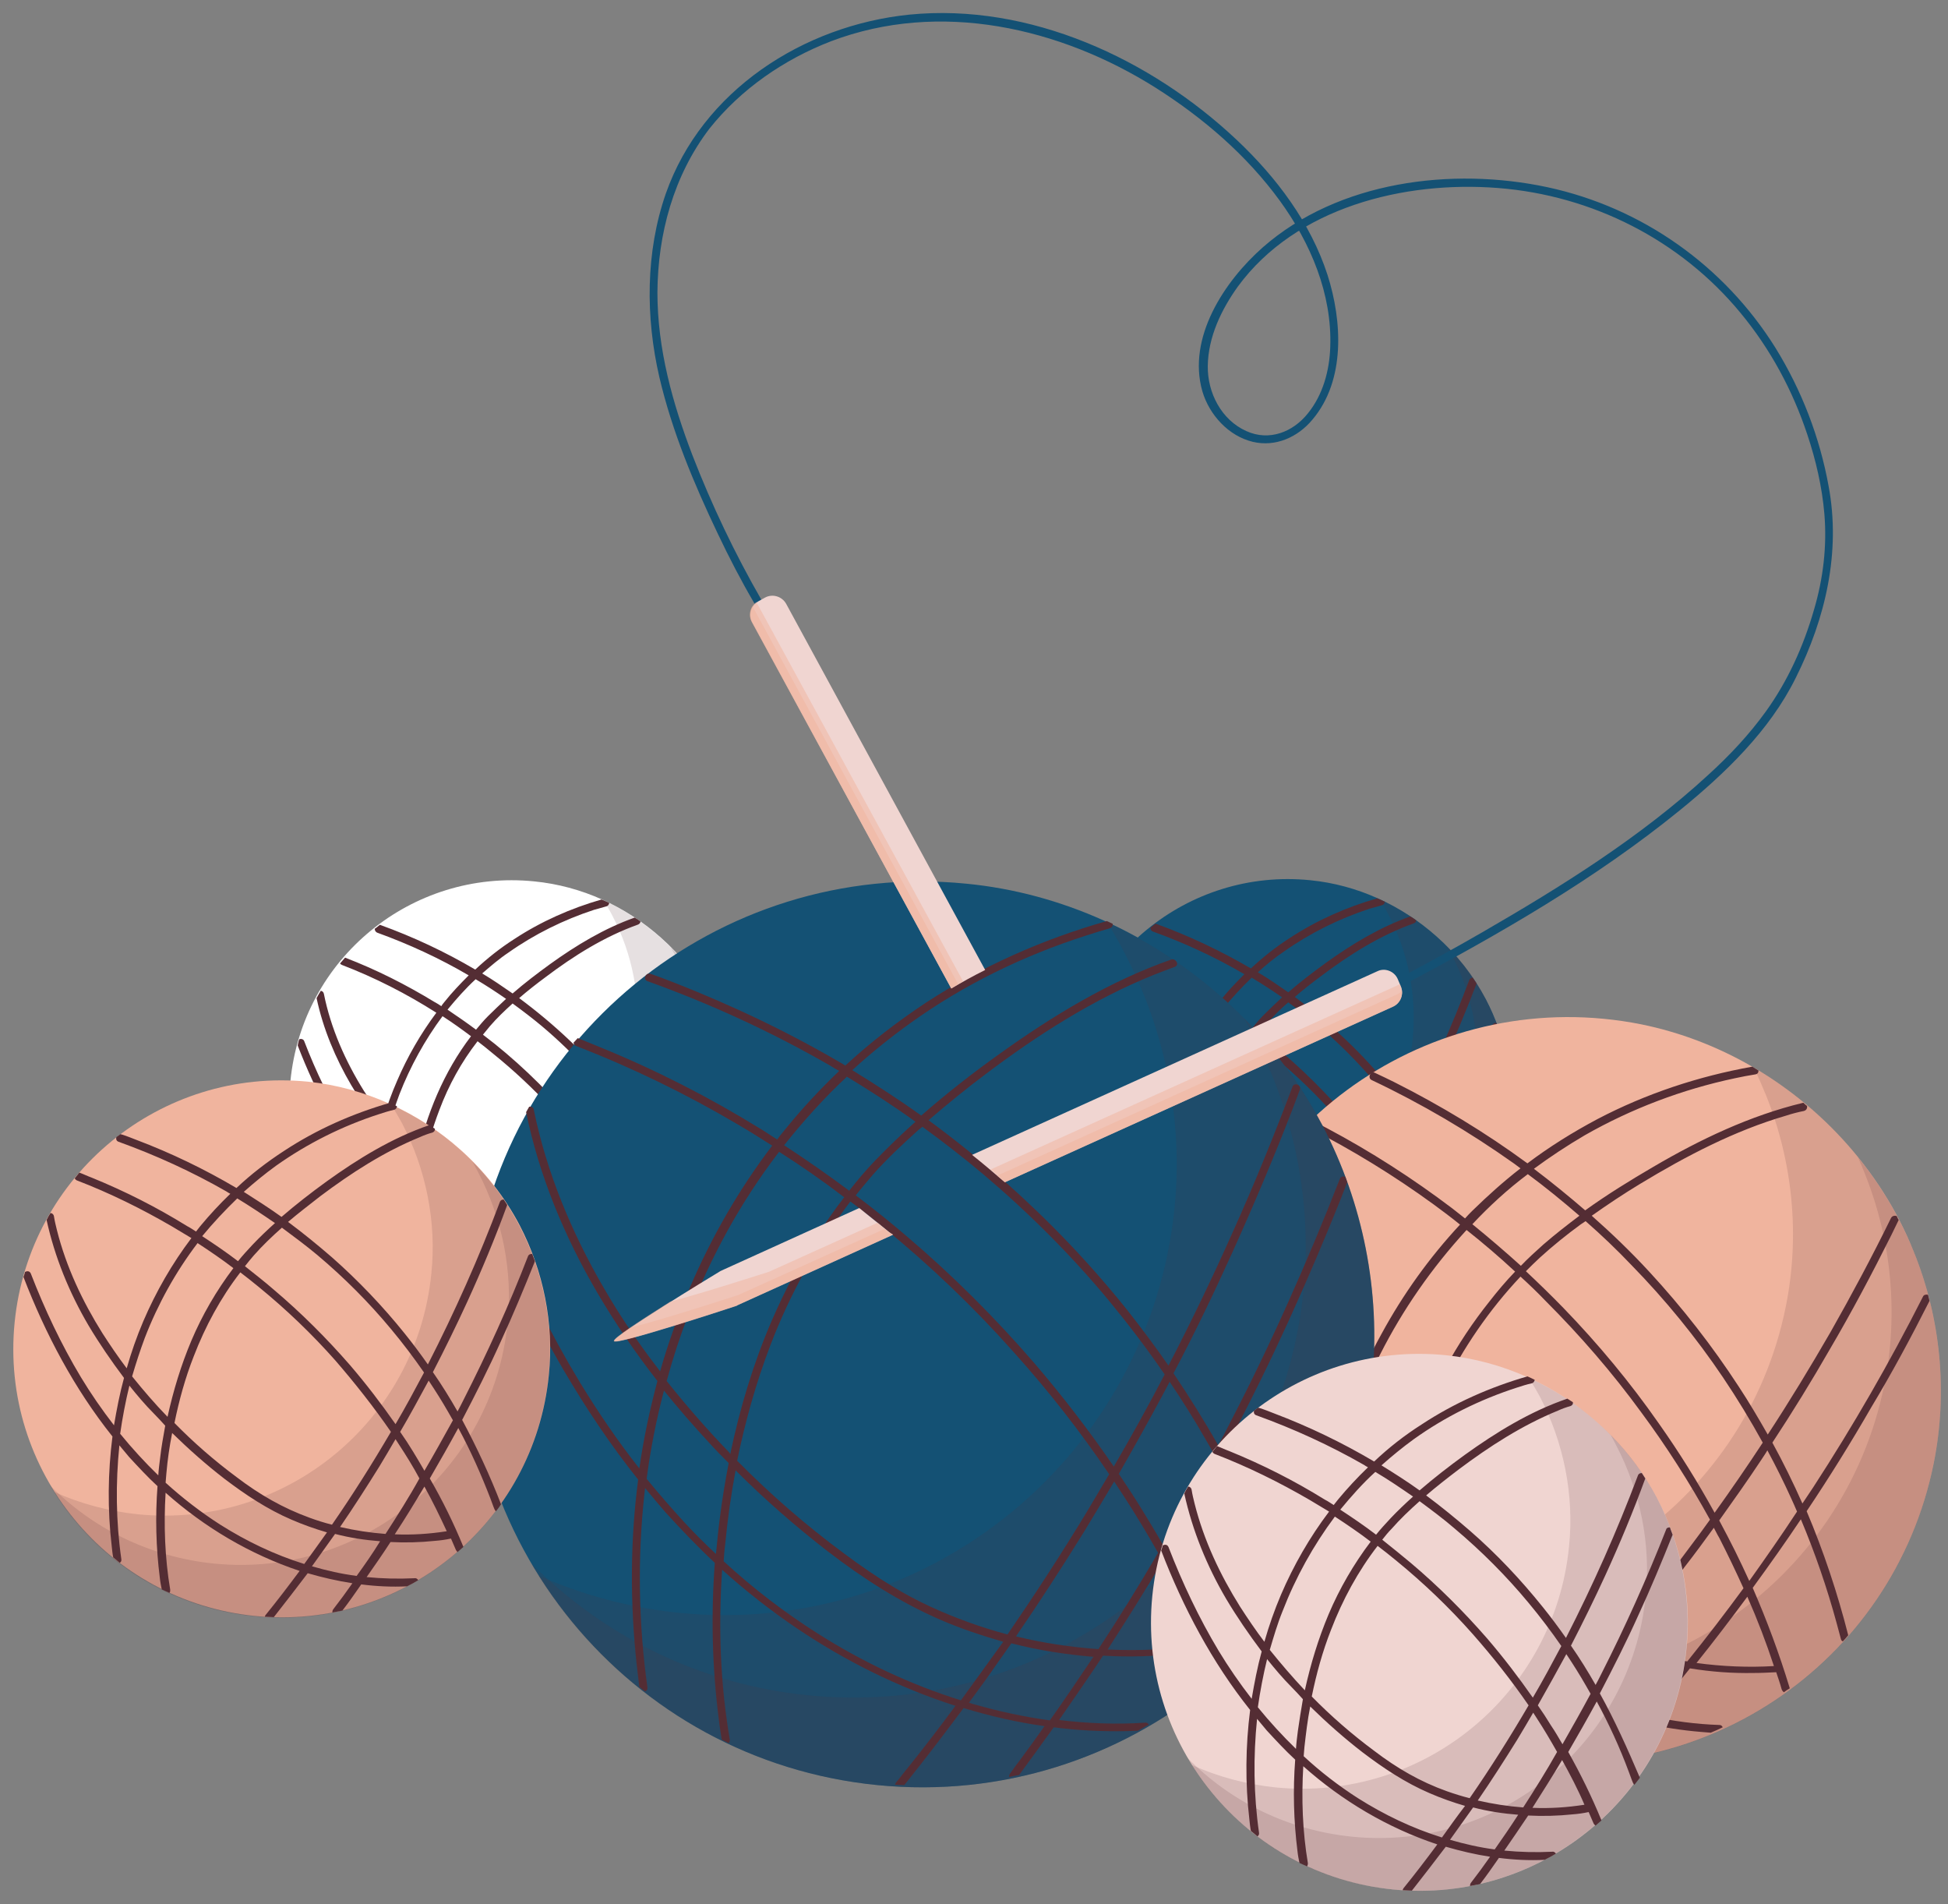 <?xml version="1.0" encoding="UTF-8" standalone="no"?><svg xmlns="http://www.w3.org/2000/svg" xmlns:xlink="http://www.w3.org/1999/xlink" fill="#000000" height="494.3" preserveAspectRatio="xMidYMid meet" version="1" viewBox="-3.4 -3.4 505.8 494.3" width="505.8" zoomAndPan="magnify"><rect x="-3.4" y="-3.4" width="505.8" height="494.3" fill="#808080" stroke="none"/><g><g><g id="change1_1"><path d="M168.2,240c5.2,4.6,9.5,10.1,12.8,16.3c5.2,9.9,7.4,21.2,6.3,32.4c-3.1,31.8-31.5,55.1-63.3,51.9 S68.9,309.2,72,277.3s31.5-55.1,63.3-51.9C147.6,226.6,159.1,231.9,168.2,240z" fill="#ffffff"/></g><g id="change2_2"><path d="M168.8,298.3c2.9-5.5,5.7-11.1,8.3-16.8c2.6-5.6,5-11.4,7.3-17.1c-0.2-0.7-0.5-1.3-0.7-2 c-0.4,0-0.8,0.2-1,0.6c-4.1,10.6-8.8,20.9-13.9,31c-0.4,0.7-0.8,1.5-1.1,2.2c-1.6-2.8-3.3-5.5-5.1-8.1c2.6-4.9,5-9.9,7.3-15 c3.1-6.9,6-13.8,8.7-20.9c-0.3-0.5-0.7-1-1-1.5c-0.4,0-0.7,0.2-0.9,0.6c-4.4,11.9-9.6,23.5-15.4,34.8c-1.6-2.2-3.2-4.4-4.9-6.5 c-7.2-9-15.7-17-25-23.9c2.2-1.9,4.5-3.7,6.8-5.4c7.4-5.6,15.4-10.6,24.1-13.7c0.4-0.2,0.6-0.5,0.6-0.8c-0.5-0.4-1-0.7-1.5-1 c-7.9,2.8-15.2,7.2-22,12.1c-3.3,2.4-6.6,4.9-9.7,7.6c-2.6-1.8-5.2-3.6-7.9-5.2c2.2-1.9,4.4-3.8,6.8-5.4 c6.8-4.8,14.3-8.5,22.2-11.1c1.1-0.3,2.1-0.6,3.2-0.9c0.5-0.1,0.7-0.5,0.8-0.9c-0.6-0.3-1.3-0.6-2-0.9c-8,2.3-15.7,5.7-22.7,10.3 c-3.6,2.3-7,5-10.1,7.9c-7.8-4.6-16.1-8.5-24.7-11.6c0,0-0.1,0-0.1,0c-0.4,0.3-0.8,0.7-1.3,1c0,0.4,0.2,0.8,0.6,1 c8.3,3,16.3,6.7,23.8,11.1c-2.2,2.2-4.4,4.5-6.3,6.9c-0.3,0.4-0.6,0.7-0.8,1.1c-0.6-0.4-1.2-0.8-1.8-1.1 c-7.4-4.5-15.1-8.4-23.2-11.5c-0.4,0.5-0.9,1-1.3,1.5c0.1,0.2,0.3,0.3,0.5,0.4c8.6,3.3,16.8,7.5,24.5,12.4 c-4.1,5.5-7.5,11.4-10.2,17.7c-1.4,3.2-2.6,6.5-3.6,9.9c-1.8-2.4-3.4-4.8-5-7.3c-4.8-7.7-8.6-16.2-10.4-25.2 c-0.1-0.5-0.4-0.7-0.8-0.8c-0.4,0.6-0.7,1.2-1.1,1.9c1.7,8,4.9,15.6,9,22.6c2.3,3.9,4.9,7.7,7.6,11.2c-0.9,3.2-1.5,6.5-2.1,9.8 c-2.4-3.2-4.7-6.5-6.8-10c-4.3-7.1-7.9-14.6-10.9-22.4c-0.2-0.6-0.9-0.7-1.3-0.5c-0.2,0.5-0.3,1.1-0.4,1.6 c4.7,12.2,10.9,23.9,19.1,34.1c-1,7.8-1,15.7-0.2,23.5c0.1,0.8,0.2,1.5,0.3,2.3c0.6,0.5,1.2,0.9,1.8,1.4c0.3-0.2,0.4-0.5,0.4-1 c-1.1-8-1.3-16.1-0.4-24.1c0.6,0.8,1.3,1.5,1.9,2.2c1.9,2.1,3.9,4.2,6.1,6.2c-0.5,7.4-0.3,14.8,0.9,22.1c0.7,0.3,1.3,0.6,2,1 c0.1-0.2,0.2-0.4,0.2-0.7c-1.1-6.8-1.4-13.7-1-20.5c8.3,7.3,17.9,13.1,28.5,16.5c-2.3,3.1-4.7,6.2-7.2,9.3 c-0.1,0.2-0.2,0.4-0.2,0.5c0.8,0,1.6,0.1,2.4,0.1c2.4-3,4.8-6.1,7.1-9.3c3,0.9,6.1,1.6,9.2,2.1c-1.3,1.8-2.6,3.7-4,5.5 c-0.2,0.3-0.2,0.5-0.2,0.8c0.9-0.2,1.7-0.3,2.6-0.5c1.3-1.8,2.6-3.6,3.9-5.4c3.1,0.4,6.3,0.5,9.4,0.5c1-0.5,1.9-1,2.9-1.6 c-0.2-0.3-0.5-0.6-1-0.5c-3.3,0.2-6.7,0.1-10-0.2c1.7-2.4,3.3-4.8,4.9-7.2c3.2,0.2,6.4,0.1,9.5-0.2c1.1-0.1,2.2-0.3,3.4-0.5 c0.3,0.8,0.7,1.6,1,2.4c0.1,0.2,0.2,0.4,0.4,0.5c0.5-0.4,1-0.9,1.5-1.3c-2.1-5-4.5-9.9-7.1-14.6c2-3.5,4-7,5.9-10.5 c3,5.6,5.5,11.3,7.6,17.3c0.1,0.2,0.2,0.4,0.4,0.5c0.5-0.6,0.9-1.2,1.4-1.9C174.7,310.2,172,304.1,168.8,298.3z M129.7,257.1 c2.6,1.9,5.1,3.8,7.5,5.8c8.7,7.3,16.4,15.9,22.9,25.2c-1.9,3.6-3.9,7.2-5.9,10.8c-3-4.4-6.2-8.5-9.7-12.5 c-6.8-7.8-14.3-15-22.5-21.2c0.6-0.7,1.2-1.5,1.8-2.2C125.6,260.9,127.6,259,129.7,257.1z M153,300.9 c-3.9,6.8-8.1,13.4-12.6,19.8c-1.6-0.5-3.3-1-4.9-1.5c-5.7-2.1-10.7-5-15.6-8.6c-4.7-3.5-9.2-7.3-13.4-11.5 c1-4.9,2.4-9.7,4.2-14.4c2.4-6.4,5.7-12.4,9.9-17.8c1.3,1,2.7,2.1,4,3.2C135.5,278.9,145.1,289.3,153,300.9z M120.1,250.8 c2.7,1.6,5.3,3.3,7.9,5.1c-1.6,1.5-3.2,3-4.7,4.5c-1.1,1.1-2.1,2.3-3.1,3.5c-2.4-1.8-4.9-3.5-7.4-5.2 C115.1,255.9,117.5,253.2,120.1,250.8z M103.3,306.3c-0.2,1.2-0.3,2.4-0.4,3.6c-2.8-2.7-5.4-5.6-7.9-8.6c0.5-3.4,1.1-6.7,1.9-10 c1.6,2,3.3,4,5.1,5.9c0.8,0.8,1.5,1.6,2.3,2.4C104,301.9,103.6,304.1,103.3,306.3z M97.6,288.9c0.8-2.8,1.7-5.5,2.7-8.2 c2.8-7.2,6.6-14.1,11.2-20.3c2.5,1.6,5,3.4,7.4,5.2c-7.1,9.3-11.6,20.3-14.1,31.7C102.3,294.6,99.9,291.8,97.6,288.9z M134.4,329.2c-6.4-2-12.4-4.9-18-8.5c-4.1-2.6-8-5.6-11.6-8.9c0.1-0.6,0.1-1.3,0.2-1.9c0.3-2.8,0.7-5.6,1.2-8.4 c3.5,3.5,7.2,6.7,11.2,9.7c4.6,3.5,9.3,6.6,14.6,8.8c2.4,1,4.8,1.9,7.2,2.5C137.6,324.8,136.1,327,134.4,329.2z M145.8,331.8 c-3.1-0.4-6.2-1.1-9.2-2c1.6-2.2,3.2-4.5,4.8-6.7c3.1,0.8,6.2,1.3,9.3,1.6C149.1,327.1,147.5,329.4,145.8,331.8z M152,322.7 c-3.2-0.2-6.3-0.7-9.4-1.4c2.9-4.2,5.6-8.4,8.3-12.8c1.2-1.9,2.3-3.8,3.4-5.7c0.2,0.3,0.4,0.6,0.6,1c1.5,2.3,3,4.7,4.4,7.1 C156.9,314.9,154.5,318.8,152,322.7z M165.1,322.2c-3.5,0.5-7.1,0.7-10.7,0.6c2.1-3.2,4.1-6.5,6.1-9.8 C162.1,316,163.6,319.1,165.1,322.2z M160.5,308.9c-1.6-2.8-3.3-5.4-5.1-8.1c2.1-3.5,4-7.1,5.9-10.7c1.4,2.1,2.8,4.3,4.1,6.5 c0.3,0.6,0.6,1.1,1,1.7C164.5,301.9,162.6,305.4,160.5,308.9z" fill="#542d34"/></g><g id="change2_15" opacity="0.15"><path d="M180.9,256.3c-3.2-6.2-7.6-11.7-12.8-16.3c-4.4-3.9-9.4-7.2-14.8-9.7c0.8,1.3,1.6,2.6,2.3,4 c5.2,9.9,7.4,21.2,6.3,32.4c-3.1,31.8-31.5,55.1-63.3,51.9c-6.4-0.6-12.5-2.3-18.1-4.8c9.2,14.6,24.8,25,43.3,26.8 c31.8,3.1,60.2-20.1,63.3-51.9C188.4,277.6,186.1,266.2,180.9,256.3z" fill="#542d34"/></g><g id="change2_17" opacity="0.15"><path d="M180.9,256.3c-2.6-5.1-6.1-9.7-10.1-13.7c0.4,0.8,0.9,1.5,1.3,2.3c5.2,9.9,7.4,21.2,6.3,32.4 c-3.1,31.8-31.5,55.1-63.3,51.9c-14-1.4-26.3-7.6-35.5-16.9c9.1,15.4,25.1,26.5,44.3,28.4c31.8,3.1,60.2-20.1,63.3-51.9 C188.4,277.6,186.1,266.2,180.9,256.3z" fill="#542d34"/></g></g><g><g id="change3_2"><path d="M369.6,239.7c5.2,4.6,9.5,10.1,12.8,16.3c5.2,9.9,7.4,21.2,6.3,32.4c-3.1,31.8-31.5,55.1-63.3,51.9 s-55.1-31.5-51.9-63.3c3.1-31.8,31.5-55.1,63.3-51.9C349,226.3,360.5,231.6,369.6,239.7z" fill="#145174"/></g><g id="change2_10"><path d="M370.2,298c2.9-5.5,5.7-11.1,8.3-16.8c2.6-5.6,5-11.4,7.3-17.1c-0.2-0.7-0.5-1.3-0.7-2c-0.4,0-0.8,0.2-1,0.6 c-4.1,10.6-8.8,20.9-13.9,31c-0.4,0.7-0.8,1.5-1.1,2.2c-1.6-2.8-3.3-5.5-5.1-8.1c2.6-4.9,5-9.9,7.3-15c3.1-6.9,6-13.8,8.7-20.9 c-0.3-0.5-0.7-1-1-1.5c-0.4,0-0.7,0.2-0.9,0.6c-4.5,11.9-9.6,23.5-15.4,34.8c-1.6-2.2-3.2-4.4-4.9-6.5c-7.2-9-15.7-17-25-23.9 c2.2-1.9,4.5-3.7,6.8-5.4c7.4-5.6,15.4-10.6,24.1-13.7c0.5-0.2,0.6-0.5,0.6-0.8c-0.5-0.4-1-0.7-1.5-1c-7.9,2.8-15.2,7.2-22,12.1 c-3.3,2.4-6.6,4.9-9.7,7.6c-2.6-1.8-5.2-3.6-7.9-5.2c2.1-1.9,4.4-3.8,6.8-5.4c6.8-4.8,14.3-8.5,22.2-11.1c1-0.3,2.1-0.6,3.2-0.9 c0.5-0.1,0.7-0.5,0.8-0.9c-0.6-0.3-1.3-0.6-2-0.9c-8,2.3-15.7,5.7-22.7,10.3c-3.6,2.3-7,5-10.1,7.9c-7.9-4.6-16.1-8.5-24.7-11.6 c0,0-0.1,0-0.1,0c-0.4,0.3-0.9,0.7-1.3,1c0,0.4,0.1,0.8,0.6,1c8.3,3,16.3,6.7,23.8,11.1c-2.2,2.2-4.4,4.5-6.3,6.9 c-0.3,0.4-0.6,0.7-0.8,1.1c-0.6-0.4-1.2-0.8-1.8-1.1c-7.4-4.5-15.1-8.4-23.2-11.5c-0.4,0.5-0.9,1-1.3,1.5c0.1,0.2,0.3,0.3,0.5,0.4 c8.6,3.3,16.8,7.5,24.5,12.4c-4.1,5.5-7.5,11.4-10.2,17.7c-1.4,3.2-2.5,6.5-3.5,9.9c-1.8-2.4-3.5-4.8-5-7.3 c-4.8-7.7-8.6-16.2-10.4-25.2c-0.1-0.5-0.4-0.7-0.8-0.8c-0.4,0.6-0.7,1.2-1.1,1.9c1.7,8,4.9,15.6,9,22.6c2.3,3.9,4.9,7.7,7.6,11.2 c-0.9,3.2-1.5,6.5-2.1,9.8c-2.5-3.2-4.7-6.5-6.8-10c-4.3-7.1-7.9-14.6-10.9-22.4c-0.2-0.6-0.9-0.7-1.3-0.5 c-0.2,0.5-0.3,1.1-0.5,1.6c4.7,12.2,10.9,23.9,19.1,34.1c-1,7.8-1,15.7-0.2,23.5c0.1,0.8,0.2,1.5,0.3,2.3c0.6,0.5,1.2,0.9,1.8,1.4 c0.3-0.2,0.4-0.5,0.4-1c-1.1-8-1.3-16.1-0.4-24.1c0.6,0.8,1.3,1.5,1.9,2.2c1.9,2.1,3.9,4.2,6.1,6.2c-0.5,7.4-0.3,14.8,0.9,22.1 c0.6,0.3,1.3,0.6,2,1c0.1-0.2,0.2-0.4,0.2-0.7c-1.1-6.8-1.4-13.7-1-20.5c8.3,7.3,18,13.1,28.5,16.5c-2.3,3.1-4.7,6.2-7.2,9.3 c-0.1,0.2-0.2,0.4-0.2,0.5c0.8,0,1.6,0.1,2.4,0.1c2.4-3,4.8-6.1,7.1-9.3c3,0.9,6.1,1.6,9.2,2.1c-1.3,1.8-2.6,3.7-4,5.5 c-0.2,0.3-0.2,0.5-0.2,0.8c0.9-0.2,1.7-0.3,2.6-0.5c1.3-1.8,2.6-3.6,3.9-5.4c3.1,0.4,6.3,0.5,9.4,0.5c1-0.5,2-1,2.9-1.6 c-0.2-0.3-0.5-0.6-1-0.5c-3.3,0.2-6.7,0.1-10-0.2c1.7-2.4,3.3-4.8,4.9-7.2c3.2,0.2,6.4,0.1,9.5-0.2c1.1-0.1,2.2-0.3,3.4-0.5 c0.3,0.8,0.7,1.6,1,2.4c0.1,0.2,0.2,0.4,0.4,0.5c0.5-0.4,1-0.9,1.5-1.3c-2.1-5-4.5-9.9-7.1-14.6c2-3.5,4-7,5.9-10.5 c3,5.6,5.5,11.3,7.6,17.3c0.1,0.2,0.2,0.4,0.4,0.5c0.5-0.6,0.9-1.2,1.4-1.9C376.1,309.9,373.4,303.8,370.2,298z M331.1,256.8 c2.6,1.9,5,3.8,7.5,5.8c8.7,7.3,16.4,15.9,22.9,25.2c-1.9,3.6-3.9,7.2-5.9,10.8c-3-4.4-6.2-8.5-9.7-12.5 c-6.8-7.8-14.3-15-22.5-21.2c0.6-0.7,1.2-1.5,1.8-2.2C327,260.6,329,258.6,331.1,256.8z M354.5,300.6c-4,6.8-8.1,13.4-12.6,19.8 c-1.6-0.5-3.3-1-4.9-1.5c-5.7-2.1-10.7-5-15.6-8.6c-4.7-3.5-9.2-7.3-13.4-11.5c1-4.9,2.4-9.7,4.1-14.4c2.4-6.4,5.7-12.4,9.9-17.8 c1.4,1,2.7,2.1,4,3.2C336.9,278.5,346.5,289,354.5,300.6z M321.6,250.4c2.7,1.6,5.3,3.3,7.9,5.1c-1.6,1.5-3.2,3-4.7,4.5 c-1.1,1.1-2.1,2.3-3.1,3.5c-2.4-1.8-4.9-3.5-7.4-5.2C316.5,255.6,319,252.9,321.6,250.4z M304.7,306c-0.2,1.2-0.3,2.4-0.4,3.6 c-2.8-2.7-5.4-5.6-7.9-8.6c0.5-3.4,1.1-6.7,1.9-10c1.6,2,3.4,4,5.1,5.9c0.8,0.8,1.5,1.6,2.3,2.4C305.4,301.5,305,303.8,304.7,306z M299,288.6c0.8-2.8,1.7-5.5,2.7-8.2c2.8-7.2,6.6-14.1,11.2-20.3c2.5,1.6,5,3.4,7.4,5.2c-7.1,9.3-11.6,20.3-14.1,31.7 C303.8,294.3,301.3,291.5,299,288.6z M335.9,328.9c-6.4-2-12.4-4.9-18-8.5c-4.1-2.6-8-5.6-11.6-8.9c0-0.6,0.1-1.3,0.2-1.9 c0.3-2.8,0.7-5.6,1.2-8.4c3.5,3.5,7.2,6.7,11.2,9.7c4.5,3.5,9.4,6.6,14.6,8.8c2.4,1,4.8,1.9,7.2,2.5 C339.1,324.5,337.5,326.7,335.9,328.9z M347.2,331.5c-3.1-0.4-6.2-1.1-9.2-2c1.6-2.2,3.2-4.5,4.8-6.7c3.1,0.8,6.2,1.3,9.3,1.6 C350.5,326.8,348.9,329.1,347.2,331.5z M353.4,322.4c-3.2-0.2-6.3-0.7-9.4-1.4c2.9-4.2,5.6-8.4,8.3-12.8c1.2-1.9,2.3-3.8,3.4-5.7 c0.2,0.3,0.4,0.6,0.6,1c1.5,2.3,3,4.7,4.4,7.1C358.4,314.6,355.9,318.5,353.4,322.4z M366.5,321.9c-3.5,0.5-7.1,0.7-10.7,0.6 c2.1-3.2,4.1-6.5,6.1-9.8C363.5,315.7,365.1,318.8,366.5,321.9z M362,308.6c-1.6-2.8-3.3-5.4-5-8.1c2-3.5,4-7.1,5.9-10.7 c1.4,2.1,2.8,4.3,4,6.5c0.3,0.6,0.6,1.1,1,1.7C366,301.6,364,305.1,362,308.6z" fill="#542d34"/></g><g id="change2_3" opacity="0.15"><path d="M382.4,256c-3.2-6.2-7.6-11.7-12.8-16.3c-4.4-3.9-9.4-7.2-14.8-9.7c0.8,1.3,1.6,2.6,2.3,4 c5.2,9.9,7.4,21.2,6.3,32.4c-3.1,31.8-31.5,55.1-63.3,51.9c-6.4-0.6-12.5-2.3-18.1-4.8c9.2,14.6,24.8,25,43.3,26.8 c31.8,3.1,60.2-20.1,63.3-51.9C389.8,277.2,387.5,265.9,382.4,256z" fill="#542d34"/></g><g id="change2_9" opacity="0.15"><path d="M382.4,256c-2.6-5.1-6.1-9.7-10.1-13.7c0.4,0.8,0.9,1.5,1.3,2.3c5.2,9.9,7.4,21.2,6.3,32.4 c-3.1,31.8-31.5,55.1-63.3,51.9c-14-1.4-26.3-7.6-35.5-16.9c9,15.4,25.1,26.5,44.3,28.4c31.8,3.1,60.2-20.1,63.3-51.9 C389.8,277.2,387.5,265.9,382.4,256z" fill="#542d34"/></g></g><g><g id="change4_3"><path d="M475,292.3c7.8,8.5,14.2,18.4,18.5,29.2c7,17.3,8.9,36.5,5.2,54.9c-10.5,52.4-61.4,86.4-113.8,75.9 s-86.4-61.4-76-113.8c10.5-52.4,61.4-86.4,113.8-76C442.9,266.6,461.2,277.3,475,292.3z" fill="#f0b49e"/></g><g id="change2_18"><path d="M497.6,334.3c-0.1-0.5-0.3-1.1-0.4-1.6c-0.5-0.1-1.1,0-1.3,0.5c-8.6,17-18.1,33.5-28.5,49.5 c-0.9,1.4-1.9,2.8-2.8,4.2c-2.4-5.4-5-10.7-7.8-15.8c5.2-7.9,10.2-16,14.9-24.2c5.7-9.7,11-19.7,16-29.7c0.6-1.2,1.2-2.5,1.8-3.7 c0-0.1,0.1-0.1,0.1-0.2c-0.2-0.3-0.4-0.7-0.5-1c-0.5-0.2-1.2-0.1-1.5,0.5c-4.9,10-10.2,19.9-15.7,29.6 c-5.2,9-10.6,17.9-16.3,26.6c-2.4-4.2-4.8-8.3-7.5-12.4c-6.9-10.6-14.7-20.6-23.3-29.9c-4.7-5.1-9.7-9.9-14.9-14.5 c4.1-2.9,8.3-5.7,12.6-8.3c11.9-7.2,24.5-13.8,37.9-17.7c1.5-0.5,3.1-0.9,4.6-1.2c0.7-0.2,0.9-0.8,0.8-1.3 c-0.3-0.2-0.6-0.5-0.9-0.8c-0.1,0-0.2,0-0.2,0c-13.7,3.3-26.7,9.5-38.8,16.6c-6,3.5-12,7.2-17.7,11.3c-4.3-3.7-8.7-7.3-13.2-10.7 c0,0-0.1-0.1-0.1-0.1c4.2-3.1,8.6-6,13.2-8.7c12.1-6.9,25.3-11.9,39-14.8c1.8-0.4,3.5-0.7,5.3-1c0.6-0.1,0.8-0.5,0.8-1 c-0.5-0.3-1.1-0.7-1.6-1c-14,2.5-27.6,7-40.2,13.6c-6.4,3.4-12.5,7.2-18.2,11.5c-10.9-8-22.5-15-34.6-21.1 c-1.6-0.8-3.3-1.6-5-2.4c-1.2-0.6-2,1.4-0.8,1.9c12.9,6.1,25.3,13.4,37,21.7c0.5,0.4,1.1,0.8,1.6,1.2c-4.4,3.4-8.5,7.1-12.5,11 c-0.6,0.6-1.3,1.3-1.9,2c-1.1-0.9-2.2-1.7-3.3-2.6c-10.3-7.8-21.2-14.8-32.5-20.8c-1.4-0.7-2.8-1.5-4.2-2.2c0,0,0,0-0.1,0 c-0.4,0.4-0.8,0.8-1.2,1.2c0,0.3,0.2,0.6,0.6,0.8c11.4,5.8,22.3,12.5,32.6,20c2.3,1.7,4.6,3.4,6.8,5.2 c-8,8.6-14.8,18.1-20.4,28.4c-3,5.4-5.6,11.1-7.9,16.8c-2.8-4.4-5.3-9-7.7-13.7c-6.2-12.4-10.8-25.6-12.9-39.3 c-0.2-1.7-0.5-3.4-0.6-5.1c-0.1-0.6-0.5-0.9-1-0.8c-0.4,0.5-0.7,1-1,1.5c1.5,13.9,5.7,27.5,11.5,40.2c3.1,6.8,6.8,13.3,10.7,19.6 c-2.2,5.8-4,11.7-5.5,17.7c-3.8-6-7.2-12.2-10.3-18.5c-5.5-11.3-9.9-23-13.4-35c-0.5-1.5-0.9-3-1.3-4.5c-0.3-1-1.6-1-2-0.4 c0,0.1-0.1,0.1-0.1,0.2c0,0.1,0,0.3,0,0.5c3.4,12.2,7.6,24.3,12.9,35.9c3.9,8.5,8.4,16.8,13.5,24.7c-3,12.9-4.4,26.2-4.2,39.4 c0,1.5,0.1,3,0.1,4.5c0.5,0.5,1,0.9,1.4,1.4c0.4-0.2,0.7-0.5,0.6-1.1c-0.5-13.7,0.6-27.5,3.4-41c0.1-0.3,0.1-0.6,0.2-0.9 c1.3,1.9,2.6,3.8,3.9,5.6c2.8,3.9,5.9,7.6,9,11.3c-1.9,10.9-2.8,22.1-2.4,33.1c0,1.5,0.1,3,0.2,4.4c0.6,0.4,1.1,0.7,1.7,1 c0.2-0.2,0.4-0.5,0.4-0.9c-0.8-11.9-0.1-24,1.9-35.8c4.6,5,9.5,9.7,14.8,14c9.6,7.9,20.2,14.5,31.5,19.5c-3.6,4-7.4,8-11.1,11.9 c-1,1-1.9,2-2.9,3c-0.2,0.2-0.3,0.4-0.3,0.6c0.8,0.1,1.5,0.2,2.2,0.3c4.8-4.9,9.5-9.9,14.1-15c5.3,2.2,10.8,4,16.4,5.4 c-2.7,3.1-5.5,6.2-8.3,9.3c-0.2,0.2-0.3,0.5-0.2,0.7c0.9-0.1,1.8-0.2,2.6-0.3c2.8-3,5.5-6.1,8.2-9.2c4.9,1.1,9.9,1.9,14.9,2.3 c0.8,0.1,1.6,0.1,2.5,0.2c1-0.4,2.1-0.9,3.1-1.4c-0.1-0.3-0.4-0.6-0.8-0.6c-6.1-0.2-12.1-1-18-2.3c3.5-4.1,7-8.2,10.3-12.4 c5.5,0.9,11,1.3,16.5,1.2c2,0,3.9-0.1,5.9-0.2c0.5,1.5,1,2.9,1.4,4.4c0.1,0.3,0.3,0.6,0.6,0.8c0.5-0.4,1-0.7,1.5-1c0,0,0,0,0-0.1 c-2.7-8.9-5.9-17.5-9.6-26c4.3-5.9,8.5-11.8,12.5-17.8c3.7,8.8,6.8,17.8,9.3,27c0.4,1.4,0.7,2.7,1.1,4.1c0.1,0.3,0.2,0.5,0.5,0.6 c0.5-0.5,1-1.1,1.4-1.6c-2.8-11-6.4-21.8-10.8-32.2c5.9-8.8,11.5-17.8,16.8-27C487.8,353.1,492.8,343.8,497.6,334.3z M408.3,313.6c4.1,3.6,8.1,7.4,11.9,11.4c8.8,9,16.8,18.8,23.8,29.2c3.7,5.5,7.1,11.1,10.3,16.9c-4,6.1-8.2,12.2-12.5,18.2 c-4.4-8-9.2-15.7-14.5-23.2c-7.4-10.6-15.7-20.6-24.7-29.9c-3.2-3.3-6.5-6.5-9.8-9.6c1.2-1.2,2.4-2.4,3.6-3.5 c3.4-3.1,7-6,10.7-8.7C407.6,314.1,408,313.8,408.3,313.6z M440.6,391.1c-1.7,2.4-3.5,4.8-5.3,7.2c-6.2,8.4-12.8,16.5-19.5,24.5 c-2.3-0.9-4.5-1.8-6.7-2.8c-5.6-2.6-11.1-5.7-16.1-9.4c-3.3-2.4-6.5-5-9.5-7.8c-7.7-6.9-14.8-14.5-21.4-22.5 c2.5-8,5.5-15.8,9.2-23.2c5.2-10.6,12-20.5,20.1-29.1c2.2,2,4.4,4.1,6.5,6.3c9,9,17.4,18.7,24.9,29 C429.4,372.2,435.3,381.5,440.6,391.1z M393.3,301.4c4.6,3.4,9,7,13.4,10.8c-3.2,2.4-6.4,4.9-9.4,7.5c-2,1.8-4,3.6-5.8,5.5 c-4.1-3.7-8.3-7.3-12.6-10.8C383.3,309.7,388.1,305.3,393.3,301.4z M354.9,348.3c5.9-11.7,13.5-22.6,22.4-32.3 c0,0,0.1-0.1,0.1-0.1c4.3,3.4,8.5,7,12.6,10.8c-2.4,2.5-4.6,5.1-6.7,7.8c-4.3,5.4-8.1,11.1-11.4,17.2 c-4.6,8.5-8.4,17.5-11.3,26.8c-4.2-5.3-8.2-10.8-11.8-16.5C350.6,357.3,352.6,352.7,354.9,348.3z M356.8,392.5 c-0.5,2.3-1,4.6-1.5,7c-1.8-2-3.5-4.1-5.1-6.2c-2.7-3.5-5.3-7.1-7.7-10.9c1.4-6.1,3.2-12.1,5.4-17.9c2.8,4.3,5.8,8.5,8.9,12.6 c1,1.3,2,2.6,3.1,3.9C358.7,384.7,357.7,388.6,356.8,392.5z M404.4,435.9c-10.1-4.3-19.5-10-28.2-16.6 c-6.9-5.3-13.3-11.3-19.1-17.8c0.2-1.1,0.4-2.2,0.6-3.3c1-5.1,2.3-10.3,3.7-15.3c5.7,6.9,11.9,13.5,18.4,19.6 c7.2,6.7,14.9,12.6,23.6,17.2c3.5,1.9,7.2,3.5,10.9,4.9c0,0,0,0,0,0C411.1,428.4,407.8,432.1,404.4,435.9z M423,442 c-5.1-1.2-10.1-2.8-15-4.7c-0.5-0.2-1-0.4-1.5-0.6c2.2-2.5,4.4-5,6.6-7.5c1.1-1.3,2.3-2.6,3.4-4c5.5,2,11.1,3.5,16.8,4.5 C429.9,433.9,426.4,438,423,442z M434.7,427.9c-5.7-1-11.4-2.4-16.9-4.3c5.7-6.7,11.2-13.6,16.5-20.6c2.5-3.2,4.9-6.5,7.3-9.8 c0.5,0.9,0.9,1.8,1.4,2.6c2.2,4.3,4.3,8.7,6.3,13.1C444.6,415.3,439.7,421.7,434.7,427.9z M457.2,429.1 c-6.7,0.4-13.5,0.1-20.1-0.8c4.5-5.6,8.9-11.4,13.2-17.2C452.9,417,455.2,423,457.2,429.1z M450.8,407c-1.2-2.6-2.4-5.2-3.7-7.8 c-1.3-2.6-2.7-5.3-4.1-7.9c3.7-5.2,7.4-10.4,10.9-15.7c0.5-0.8,1.1-1.6,1.6-2.5c2.2,4.1,4.3,8.3,6.2,12.5c0.5,1.1,1,2.2,1.5,3.4 C459.2,395.1,455,401.1,450.8,407z" fill="#542d34"/></g><g id="change2_16" opacity="0.15"><path d="M493.5,321.5c-4.4-10.8-10.7-20.7-18.5-29.2c-6.7-7.3-14.5-13.6-23.1-18.6c1.2,2.3,2.2,4.7,3.2,7.1 c7,17.3,8.9,36.5,5.2,54.9c-10.5,52.4-61.4,86.4-113.8,75.9c-10.6-2.1-20.4-5.9-29.2-10.9c12.9,25.8,37.2,45.6,67.6,51.7 c52.4,10.5,103.4-23.6,113.8-76C502.4,358.1,500.5,338.9,493.5,321.5z" fill="#542d34"/></g><g id="change2_12" opacity="0.15"><path d="M493.5,321.5c-3.6-8.9-8.5-17.1-14.5-24.5c0.6,1.3,1.2,2.7,1.7,4c7,17.3,8.9,36.5,5.2,54.9 c-10.5,52.4-61.4,86.4-113.8,76c-23-4.6-42.5-17-56.2-34c12.5,27.1,37.4,48.1,69,54.4c52.4,10.5,103.4-23.6,113.8-76 C502.4,358.1,500.5,338.9,493.5,321.5z" fill="#542d34"/></g></g><g><g id="change3_1"><path d="M314.1,255.7c10.5,9.4,19.3,20.6,25.9,33.1c10.5,20.1,15.1,43.1,12.9,65.7C346.5,419.2,289,466.4,224.4,460 S112.6,396,119,331.4S182.9,219.6,247.5,226C272.3,228.4,295.7,239.2,314.1,255.7z" fill="#145174"/></g><g id="change2_13"><path d="M314.1,374c0.6-1.1,1.2-2.3,1.8-3.4c5.4-10.2,10.5-20.6,15.3-31.1c4.8-10.6,9.4-21.3,13.7-32.1 c0.5-1.3,1-2.6,1.5-3.9c-0.2-0.5-0.3-0.9-0.5-1.4c-0.5-0.2-1.2-0.1-1.4,0.5c-4.2,10.8-8.7,21.5-13.4,32 c-4.7,10.5-9.7,20.9-15,31.1c-1,2-2.1,4.1-3.2,6.1c-3.6-6.4-7.5-12.6-11.6-18.7c5.4-10.2,10.4-20.6,15.2-31.2 c5.6-12.4,10.9-24.9,15.8-37.6c0.6-1.6,1.2-3.2,1.8-4.8c0.5-1.3-1.5-2-1.9-0.8c-4.8,12.7-9.9,25.3-15.5,37.7 c-5.2,11.7-10.8,23.3-16.7,34.7c-3.4-4.9-7-9.7-10.7-14.4c-9.6-12-20.2-23.1-31.7-33.3c-6.4-5.6-13.1-11-19.9-16 c4.9-4.2,9.9-8.3,15-12.1c13.4-10.1,27.8-19.3,43.4-25.6c1.8-0.7,3.6-1.4,5.5-2.1c1.3-0.4,0.4-2.3-0.9-1.9 c-16,5.6-30.8,14.6-44.6,24.5c-7,5-13.8,10.3-20.3,16c-5.7-4.1-11.6-7.9-17.6-11.6c-0.1-0.1-0.2-0.1-0.3-0.2 c4.8-4.4,9.9-8.5,15.2-12.3c13.8-9.9,29.2-17.4,45.4-22.6c2.1-0.7,4.1-1.3,6.2-1.9c0.6-0.2,0.9-0.7,0.8-1.2 c-0.5-0.2-1-0.5-1.5-0.7c-16.6,4.7-32.6,11.8-47,21.2c-7.4,4.9-14.4,10.3-20.9,16.3c-14.2-8.4-29.1-15.5-44.4-21.5 c-2.1-0.8-4.1-1.6-6.2-2.3c-1.3-0.4-2,1.5-0.8,1.9c16.4,5.9,32.3,13.2,47.4,21.9c0.8,0.5,1.6,1,2.4,1.4 c-4.9,4.7-9.5,9.6-13.8,14.9c-0.8,1-1.6,1.9-2.3,2.9c-1.5-0.9-2.9-1.9-4.4-2.8c-13.3-8.2-27.2-15.3-41.7-21.2 c-1.8-0.7-3.6-1.5-5.4-2.2c-0.1,0-0.2-0.1-0.3-0.1c-0.4,0.4-0.7,0.8-1.1,1.2c0.1,0.3,0.2,0.6,0.6,0.8 c14.5,5.6,28.5,12.4,41.9,20.3c3.1,1.8,6.1,3.7,9.1,5.6c-8.6,11.3-15.8,23.8-21.4,36.9c-3,7.1-5.6,14.3-7.7,21.7 c-4.1-5.3-7.9-10.7-11.4-16.3c-8.8-14.1-15.9-29.4-20-45.5c-0.5-2-1-4.1-1.4-6.1c-0.1-0.7-0.7-0.9-1.2-0.8 c-0.3,0.5-0.5,0.9-0.8,1.4c3.4,16.6,10,32.4,18.5,46.9c4.7,8,9.9,15.6,15.6,22.9c-2,7.5-3.6,15-4.7,22.7 c-5.6-7.1-10.7-14.6-15.4-22.3c-7.8-12.9-14.5-26.5-20.1-40.5c-0.7-1.7-1.4-3.4-2-5.1c-0.5-1.2-2.4-0.4-1.9,0.9 c5.5,14.3,12,28.2,19.7,41.4c5.8,9.9,12.2,19.5,19.4,28.5c-2.1,15.9-2.1,32-0.4,47.9c0.2,2,0.5,4,0.7,5.9c0.5,0.4,1,0.8,1.5,1.2 c0.4-0.2,0.7-0.5,0.6-1.1c-2.3-16.5-2.6-33.4-0.8-50c0.1-0.6,0.1-1.2,0.2-1.7c1.7,2.1,3.5,4.2,5.3,6.3c4.1,4.5,8.3,8.9,12.8,13.1 c-1,13.4-0.7,27,1,40.3c0.2,1.9,0.5,3.7,0.8,5.6c0.6,0.3,1.2,0.6,1.8,0.9c0.2-0.2,0.3-0.5,0.3-0.9c-2.5-14.5-3-29.4-2-44.1 c6.1,5.5,12.6,10.6,19.4,15.2c12.6,8.5,26.3,15.3,40.8,20c0.1,0,0.2,0.1,0.4,0.1c-4,5.4-8.1,10.8-12.3,16c-1.1,1.3-2.1,2.7-3.2,4 c-0.1,0.2-0.2,0.4-0.2,0.5c0.8,0,1.6,0.1,2.4,0.1c5.3-6.6,10.4-13.3,15.4-20c6.9,2.1,13.9,3.7,21,4.7c-2.1,3-4.3,6-6.5,9 c-0.9,1.1-1.7,2.3-2.5,3.4c-0.2,0.3-0.2,0.6-0.2,0.8c0.9-0.2,1.7-0.4,2.6-0.5c3-4.1,6-8.2,9-12.4c6.1,0.8,12.3,1.1,18.5,1 c1.1,0,2.2-0.1,3.3-0.1c1-0.5,1.9-1.1,2.9-1.6c-0.2-0.3-0.5-0.6-1-0.5c-7.5,0.5-14.9,0.2-22.3-0.7c3-4.3,6-8.7,9-13.1 c0.8-1.2,1.6-2.4,2.4-3.6c6.6,0.4,13.2,0.2,19.8-0.5c2.5-0.3,5.1-0.6,7.6-1c0,0.1,0.1,0.2,0.1,0.2c0.8,1.7,1.5,3.5,2.3,5.2 c0.1,0.4,0.4,0.5,0.7,0.6c0.4-0.4,0.8-0.7,1.2-1.1c0-0.1,0-0.2-0.1-0.4c-4.3-10.4-9.3-20.4-14.8-30.2c4.6-7.8,9-15.6,13.2-23.5 c5.6,10.4,10.6,21.1,14.7,32.1c0.6,1.6,1.2,3.2,1.7,4.8c0.1,0.3,0.2,0.4,0.4,0.5c0.4-0.6,0.9-1.2,1.3-1.8 C326.5,398.8,320.8,386.2,314.1,374z M236.1,289.1c5.5,4,10.8,8.1,16,12.5c11.7,9.9,22.6,20.8,32.4,32.6 c5.1,6.2,10,12.6,14.5,19.2c-4.2,8.1-8.6,16-13.2,23.9c-6.4-9.3-13.3-18.3-20.6-26.8c-10.2-11.8-21.3-22.9-33.2-33 c-4.3-3.7-8.7-7.2-13.2-10.6c1.4-1.8,2.9-3.5,4.4-5.3c3.7-4.2,7.8-8,11.9-11.7C235.4,289.6,235.8,289.4,236.1,289.1z M284.6,379.3c-1.9,3.2-3.8,6.4-5.7,9.6c-6.6,10.9-13.5,21.5-20.7,32c-3.4-0.9-6.9-2-10.2-3.2c-6.9-2.5-13.5-5.5-19.7-9.3 c-4.3-2.6-8.5-5.5-12.5-8.5c-9.9-7.3-19.2-15.4-27.8-24.1c2.1-10.2,4.9-20.2,8.6-29.9c5.1-13.4,12.1-26,20.8-37.4 c3,2.2,5.9,4.6,8.8,6.9c12,9.8,23.3,20.6,33.6,32.2C268.8,357.6,277.1,368.2,284.6,379.3z M216.5,276.1c6.1,3.7,12,7.5,17.8,11.7 c-3.6,3.2-7.1,6.6-10.5,10.1c-2.4,2.5-4.6,5.1-6.7,7.8c-5.5-4.1-11.1-8-16.9-11.8C205.2,287.6,210.6,281.6,216.5,276.1z M183.5,390.7c-0.4,3.1-0.7,6.2-1,9.3c-2.8-2.6-5.5-5.3-8.1-8.1c-3.4-3.7-6.7-7.5-9.9-11.4c1-7.7,2.5-15.3,4.5-22.9 c3.8,4.7,7.7,9.2,11.8,13.6c1.6,1.8,3.3,3.5,5,5.2C184.9,381.1,184.1,385.9,183.5,390.7z M185.9,373.6 c-5.7-5.9-11.1-12.1-16.2-18.5c1.6-5.9,3.5-11.7,5.7-17.4c5.8-14.9,13.5-29,23.2-41.7c0.1-0.1,0.2-0.3,0.3-0.4 c5.8,3.7,11.4,7.6,16.9,11.8c-2.4,3.1-4.7,6.4-6.8,9.6c-4.7,7.1-8.6,14.6-12,22.4c-4.8,11.1-8.3,22.8-10.8,34.7 C186.1,373.8,186,373.7,185.9,373.6z M246.1,438c-13.1-4.1-25.6-10-37.1-17.3c-8.7-5.5-16.9-11.8-24.5-18.8 c0.1-1.5,0.2-3,0.4-4.4c0.6-6.4,1.5-12.8,2.7-19.2c7.5,7.5,15.5,14.5,23.9,21c9.1,7,18.7,13.2,29.3,17.8 c5.3,2.3,10.8,4.1,16.3,5.7c-0.1,0.1-0.2,0.3-0.3,0.4C253.3,428.1,249.7,433,246.1,438z M269.2,443.2c-6.6-0.9-13.1-2.3-19.4-4.1 c-0.5-0.1-1.1-0.3-1.6-0.5c2.5-3.4,5-6.8,7.4-10.3c1.2-1.7,2.4-3.4,3.6-5.1c7,1.8,14.1,2.9,21.3,3.5 C276.8,432.2,273.1,437.7,269.2,443.2z M281.8,424.7c-7.2-0.5-14.4-1.6-21.4-3.3c6.1-8.9,12-18,17.7-27.2c2.6-4.3,5.2-8.6,7.8-13 c0.8,1.2,1.5,2.3,2.3,3.5c3.2,4.9,6.2,9.9,9.1,15C292.4,408.1,287.2,416.5,281.8,424.7z M309.4,423.4c-8.3,1.4-16.8,1.8-25.2,1.4 c4.9-7.6,9.7-15.2,14.3-23C302.4,408.9,306,416,309.4,423.4z M299.4,396.3c-0.3,0.5-0.6,0.9-0.8,1.4c-1.8-3.2-3.7-6.3-5.6-9.4 c-1.9-3.1-3.9-6.1-5.9-9.1c3.9-6.8,7.7-13.6,11.4-20.5c0.6-1.1,1.2-2.3,1.8-3.4c3.3,4.9,6.4,9.8,9.3,14.9 c0.8,1.3,1.5,2.6,2.2,3.9C307.8,381.5,303.7,388.9,299.4,396.3z" fill="#542d34"/></g><g id="change2_4" opacity="0.15"><path d="M340,288.8c-6.5-12.5-15.4-23.8-25.9-33.1c-9-8-19.2-14.7-30.1-19.7c1.7,2.6,3.3,5.4,4.7,8.2 c10.5,20.1,15.1,43.1,12.9,65.7c-6.4,64.6-63.9,111.8-128.5,105.4c-13-1.3-25.4-4.7-36.7-9.7c18.7,29.7,50.4,50.7,88,54.4 c64.6,6.4,122.1-40.8,128.5-105.4C355.1,331.9,350.5,308.9,340,288.8z" fill="#542d34"/></g><g id="change2_14" opacity="0.15"><path d="M340,288.8c-5.4-10.3-12.3-19.7-20.4-27.9c0.9,1.5,1.8,3.1,2.6,4.7c10.5,20.1,15.1,43.1,12.9,65.7 c-6.4,64.6-63.9,111.8-128.5,105.4c-28.4-2.8-53.4-15.5-72.1-34.3c18.4,31.3,51,53.7,89.9,57.6c64.6,6.4,122.1-40.8,128.5-105.4 C355.1,331.9,350.5,308.9,340,288.8z" fill="#542d34"/></g></g><g><g id="change5_3"><path d="M411.5,366c6.2,5.5,11.5,12.2,15.4,19.6c6.2,11.9,9,25.6,7.6,39c-3.8,38.3-37.9,66.3-76.2,62.5 s-66.3-37.9-62.5-76.2s37.9-66.3,76.2-62.5C386.7,349.9,400.6,356.2,411.5,366z" fill="#f0d5d1"/></g><g id="change2_1"><path d="M412,436.2c3.5-6.7,6.9-13.4,10-20.3c3.2-6.9,6.1-13.9,8.9-20.9c-0.2-0.6-0.5-1.2-0.7-1.9 c-0.4,0-0.9,0.1-1,0.6c-5,12.7-10.6,25.2-16.8,37.4c-0.5,1-1,2-1.5,2.9c-2-3.5-4.1-6.9-6.4-10.2c3.1-6,6.1-12.1,8.9-18.2 c3.8-8.3,7.3-16.7,10.4-25.2v0c-0.3-0.5-0.6-0.9-0.9-1.4c-0.4,0-0.8,0.1-1,0.6c-5.4,14.4-11.7,28.5-18.7,42.2 c-1.9-2.7-3.9-5.4-6-8c-5.7-7.1-12-13.8-18.9-19.8c-3.7-3.2-7.5-6.3-11.4-9.2c2.7-2.3,5.5-4.5,8.4-6.7c8-6,16.5-11.5,25.8-15.3 c1.1-0.5,2.2-0.9,3.3-1.2c0.5-0.2,0.7-0.6,0.6-1c-0.5-0.3-0.9-0.6-1.4-0.9c0,0,0,0-0.1,0c-9.6,3.3-18.4,8.7-26.6,14.6 c-4,2.9-8,6-11.7,9.2c-3.2-2.3-6.5-4.4-9.9-6.5c2.7-2.4,5.5-4.7,8.4-6.8c8.1-5.8,17.2-10.3,26.8-13.4c1.2-0.4,2.5-0.8,3.8-1.1 c0.5-0.1,0.7-0.5,0.8-0.9c-0.6-0.3-1.2-0.6-1.9-0.9c-9.7,2.8-19,6.9-27.5,12.5c-4.4,2.8-8.5,6-12.3,9.6c-8.3-4.9-17-9.1-26-12.5 c-1.3-0.5-2.5-1-3.8-1.4c-0.1,0-0.2,0-0.3-0.1c-0.4,0.3-0.7,0.5-1.1,0.8c-0.1,0.5,0,1,0.6,1.2c9.7,3.5,19.1,7.8,28,12.9 c0.3,0.2,0.6,0.4,1,0.6c-2.8,2.7-5.4,5.5-7.8,8.4c-0.4,0.5-0.8,1-1.1,1.4c-0.8-0.5-1.5-1-2.3-1.4c-7.9-4.9-16.2-9.1-24.8-12.6 c-1.1-0.4-2.1-0.9-3.2-1.3c0,0,0,0,0,0c-0.4,0.5-0.8,1-1.2,1.5c0.1,0.2,0.3,0.4,0.5,0.5c8.6,3.3,16.9,7.4,24.8,12 c1.7,1,3.3,2,5,3c-5,6.6-9.2,13.9-12.5,21.6c-1.7,4-3.1,8-4.3,12.2c-2.2-2.9-4.3-6-6.3-9.1c-5.2-8.3-9.4-17.2-11.8-26.7 c-0.3-1.2-0.6-2.4-0.8-3.7c-0.1-0.5-0.5-0.8-0.9-0.8c-0.4,0.6-0.7,1.2-1,1.8c2.1,9.6,5.9,18.9,10.9,27.4 c2.8,4.7,5.9,9.2,9.2,13.6c-1.1,4-1.9,8.2-2.6,12.3c-3.1-4-6-8.2-8.6-12.5c-5.1-8.5-9.4-17.6-13-26.9c-0.3-0.7-1-0.7-1.5-0.4 c-0.1,0.4-0.2,0.8-0.4,1.3c5.7,14.8,13.2,29,23.1,41.4c-1.2,9.4-1.3,19-0.2,28.4c0.1,1,0.2,2,0.4,3c0.6,0.5,1.1,0.9,1.7,1.4 c0.3-0.2,0.5-0.5,0.4-1c-1.4-9.8-1.5-19.7-0.5-29.5c0,0,0,0,0,0c0.8,1,1.7,2,2.5,3c2.4,2.6,4.8,5.2,7.4,7.6 c-0.6,7.9-0.4,15.9,0.6,23.8c0.1,1,0.3,2,0.5,3c0.6,0.3,1.3,0.6,2,0.9c0.1-0.2,0.2-0.5,0.2-0.8c-1.4-8.3-1.7-16.8-1.2-25.2 c10.1,9,21.9,16,34.8,20.3c-2.9,3.9-5.8,7.7-8.8,11.4c-0.1,0.2-0.2,0.4-0.2,0.5c0.8,0,1.6,0.1,2.4,0.1c3-3.8,5.9-7.6,8.8-11.4 c3.8,1.1,7.6,2,11.5,2.6c-1.6,2.3-3.3,4.6-5,6.8c-0.2,0.3-0.2,0.6-0.2,0.8c0.9-0.2,1.7-0.3,2.6-0.5c1.7-2.2,3.3-4.5,4.9-6.8 c3.9,0.5,7.9,0.7,11.9,0.5c1-0.5,1.9-1,2.9-1.6c-0.2-0.3-0.5-0.6-1-0.5c-4.1,0.2-8.3,0.1-12.4-0.3c2.1-3,4.1-6,6.2-9.1 c3.8,0.2,7.7,0.1,11.5-0.3c1.4-0.1,2.8-0.3,4.2-0.6c0.4,1,0.9,2,1.3,3c0.1,0.2,0.3,0.4,0.5,0.5c0.5-0.4,1-0.9,1.5-1.3 c0,0,0,0,0-0.1c-2.5-6.1-5.4-12-8.6-17.7c2.5-4.3,5-8.7,7.4-13.1c3.2,5.9,6,12,8.3,18.2c0.4,1,0.7,2,1.1,2.9 c0.1,0.2,0.2,0.4,0.4,0.5c0.5-0.6,0.9-1.2,1.4-1.8C419.2,450.6,415.9,443.2,412,436.2z M365.2,386.3c3.1,2.3,6.2,4.6,9.1,7.1 c7,5.9,13.4,12.3,19.2,19.3c3,3.6,5.8,7.3,8.5,11.2c-2.4,4.5-4.8,9-7.4,13.4c-3.7-5.3-7.6-10.4-11.8-15.3 c-6.1-7-12.7-13.6-19.8-19.6c-2.5-2.1-5-4.1-7.5-6.1c0.8-1,1.5-1.9,2.4-2.8C360.1,391,362.6,388.6,365.2,386.3z M393.5,439.3 c-4.8,8.2-9.9,16.3-15.3,24.1c-2-0.5-3.9-1.1-5.9-1.8c-7-2.5-13-6-18.9-10.5c-5.8-4.3-11.2-9-16.2-14.1c1.2-5.9,2.8-11.7,5-17.3 c3-7.8,7-15.2,12.1-21.8c1.6,1.2,3.2,2.5,4.8,3.8c7.1,5.8,13.8,12.2,19.9,19.1C384.2,426.7,389.1,432.9,393.5,439.3z M353.7,378.7c3.4,2,6.6,4.2,9.8,6.4c-2,1.8-4,3.7-5.8,5.6c-1.3,1.4-2.6,2.8-3.8,4.3c-3-2.3-6.1-4.4-9.3-6.5 C347.4,385.1,350.4,381.7,353.7,378.7z M333.6,445.9c-0.2,1.6-0.4,3.1-0.5,4.7c-3.5-3.4-6.8-7-9.9-10.8c0.6-4.2,1.4-8.4,2.4-12.5 c2,2.5,4.1,5,6.4,7.3c1,1,1.9,2,2.9,3.1C334.4,440.5,334,443.2,333.6,445.9z M326.3,424.9c1-3.4,2-6.8,3.3-10 c3.4-8.8,8-17.1,13.6-24.6c3.2,2.1,6.3,4.2,9.3,6.5c-4.4,5.8-8.1,12.2-10.9,18.8c-2.7,6.4-4.7,13-6.2,19.8 C332.2,432,329.2,428.5,326.3,424.9z M371,473.6c-7.7-2.4-15-5.9-21.8-10.2c-5-3.2-9.8-6.9-14.1-10.9c0.1-0.8,0.1-1.6,0.2-2.4 c0.4-3.5,0.8-7,1.5-10.5c4.3,4.2,8.8,8.2,13.6,11.9c5.4,4.1,11.1,7.9,17.4,10.6c3,1.3,6.1,2.4,9.2,3.3 C375,468,373,470.8,371,473.6z M384.7,476.7c-3.9-0.5-7.8-1.4-11.6-2.5c2-2.8,4-5.6,6-8.4c3.8,1,7.8,1.6,11.7,1.9 C388.8,470.8,386.8,473.7,384.7,476.7z M392.1,465.8c-4-0.3-7.9-0.9-11.8-1.8c3.5-5.1,6.9-10.4,10.2-15.7 c1.4-2.3,2.8-4.7,4.2-7.1c0.3,0.5,0.6,0.9,0.9,1.4c1.9,2.9,3.6,5.8,5.3,8.8C398.2,456.2,395.2,461,392.1,465.8z M408,465.1 c-4.5,0.7-9,1-13.5,0.8c2.6-4.1,5.2-8.2,7.7-12.4C404.3,457.3,406.3,461.1,408,465.1z M402.3,449.4c-1-1.7-1.9-3.3-3-4.9 c-1.1-1.8-2.2-3.5-3.4-5.2c2.5-4.4,5-8.9,7.4-13.3c1.8,2.7,3.5,5.4,5.1,8.2c0.4,0.7,0.8,1.4,1.2,2.1 C407.3,440.6,404.8,445,402.3,449.4z" fill="#542d34"/></g><g id="change2_5" opacity="0.15"><path d="M426.9,385.6c-3.9-7.4-9.1-14.1-15.4-19.6c-5.3-4.8-11.4-8.7-17.9-11.7c1,1.6,1.9,3.2,2.8,4.8 c6.2,11.9,9,25.6,7.6,39c-3.8,38.3-37.9,66.3-76.2,62.5c-7.7-0.8-15-2.8-21.7-5.8c11.1,17.6,29.9,30.1,52.1,32.3 c38.3,3.8,72.4-24.2,76.2-62.5C435.8,411.2,433.1,397.6,426.9,385.6z" fill="#542d34"/></g><g id="change2_11" opacity="0.15"><path d="M426.9,385.6c-3.2-6.1-7.3-11.7-12.1-16.5c0.5,0.9,1,1.8,1.5,2.8c6.2,11.9,9,25.6,7.6,39 c-3.8,38.3-37.9,66.3-76.2,62.5c-16.8-1.7-31.7-9.2-42.7-20.4c10.9,18.6,30.2,31.9,53.3,34.1c38.3,3.8,72.4-24.2,76.2-62.5 C435.8,411.2,433.1,397.6,426.9,385.6z" fill="#542d34"/></g></g><g><g id="change4_2"><path d="M116.1,295c6.2,5.5,11.5,12.2,15.4,19.6c6.2,11.9,9,25.6,7.6,39c-3.8,38.3-37.9,66.3-76.2,62.5 s-66.3-37.9-62.5-76.2s37.9-66.3,76.2-62.5C91.2,278.9,105.2,285.3,116.1,295z" fill="#f0b49e"/></g><g id="change2_6"><path d="M116.6,365.2c3.5-6.7,6.9-13.4,10-20.3c3.2-6.9,6.1-13.9,8.9-20.9c-0.2-0.6-0.5-1.2-0.7-1.9 c-0.4,0-0.9,0.1-1.1,0.6c-4.9,12.7-10.6,25.2-16.8,37.4c-0.5,1-1,2-1.5,2.9c-2-3.5-4.1-6.9-6.4-10.2c3.1-6,6.1-12.1,8.9-18.2 c3.8-8.3,7.3-16.7,10.4-25.2v0c-0.3-0.5-0.6-0.9-0.9-1.4c-0.4,0-0.8,0.1-1,0.6c-5.4,14.4-11.7,28.5-18.7,42.2 c-1.9-2.7-3.9-5.4-6-8c-5.7-7.1-12.1-13.8-18.9-19.8c-3.7-3.2-7.5-6.3-11.4-9.2c2.7-2.3,5.6-4.5,8.4-6.7c8-6,16.5-11.5,25.8-15.3 c1.1-0.5,2.2-0.9,3.3-1.2c0.5-0.2,0.7-0.6,0.6-1c-0.5-0.3-0.9-0.6-1.4-0.9c0,0-0.1,0-0.1,0c-9.6,3.3-18.4,8.7-26.6,14.6 c-4,2.9-8,6-11.7,9.2c-3.2-2.3-6.5-4.4-9.8-6.5c2.7-2.4,5.5-4.7,8.4-6.8c8.2-5.8,17.2-10.3,26.8-13.4c1.2-0.4,2.5-0.8,3.8-1.1 c0.5-0.1,0.7-0.5,0.8-0.9c-0.6-0.3-1.2-0.6-1.9-0.9c-9.7,2.8-19,6.9-27.5,12.5c-4.3,2.8-8.5,6-12.3,9.6c-8.3-4.9-17-9.1-26-12.5 c-1.3-0.5-2.5-1-3.8-1.4c-0.1,0-0.2,0-0.3-0.1c-0.4,0.3-0.7,0.5-1.1,0.8c-0.1,0.5,0,1,0.6,1.2c9.7,3.5,19.1,7.8,28,12.9 c0.3,0.2,0.6,0.4,1,0.6c-2.8,2.7-5.4,5.5-7.8,8.4c-0.4,0.5-0.8,1-1.1,1.4c-0.8-0.5-1.5-1-2.3-1.4c-7.9-4.9-16.2-9.1-24.8-12.6 c-1.1-0.4-2.1-0.9-3.2-1.3c0,0,0,0,0,0c-0.4,0.5-0.8,1-1.2,1.5c0.1,0.2,0.3,0.4,0.5,0.5c8.6,3.3,16.9,7.4,24.8,12 c1.7,1,3.3,2,5,3c-5,6.6-9.2,13.9-12.5,21.6c-1.7,4-3.1,8-4.3,12.2c-2.2-2.9-4.3-6-6.3-9.1c-5.2-8.3-9.4-17.2-11.8-26.7 c-0.3-1.2-0.6-2.4-0.8-3.7c-0.1-0.5-0.5-0.8-0.9-0.8c-0.4,0.6-0.7,1.2-1,1.8c2.1,9.6,5.9,18.9,10.9,27.4 c2.8,4.7,5.9,9.2,9.2,13.6c-1.1,4-1.9,8.2-2.6,12.3c-3.1-4-6-8.2-8.6-12.5c-5.1-8.5-9.4-17.6-13-26.9c-0.3-0.7-1-0.7-1.5-0.4 c-0.1,0.4-0.2,0.8-0.4,1.3c5.7,14.8,13.2,29,23.1,41.4c-1.2,9.4-1.3,19-0.2,28.4c0.1,1,0.2,2,0.4,3c0.6,0.5,1.1,0.9,1.7,1.4 c0.3-0.2,0.5-0.5,0.4-1c-1.4-9.8-1.5-19.7-0.5-29.5c0,0,0,0,0,0c0.8,1,1.7,2,2.5,3c2.4,2.6,4.8,5.2,7.4,7.6 c-0.6,7.9-0.4,15.9,0.6,23.8c0.1,1,0.3,2,0.5,3c0.6,0.3,1.3,0.6,2,0.9c0.2-0.2,0.2-0.5,0.2-0.8c-1.4-8.3-1.7-16.8-1.2-25.2 c10.1,9,21.9,16,34.8,20.3c-2.9,3.9-5.8,7.7-8.8,11.4c-0.2,0.2-0.2,0.4-0.2,0.5c0.8,0,1.6,0.1,2.3,0.1c3-3.8,5.9-7.6,8.8-11.4 c3.8,1.1,7.7,2,11.6,2.6c-1.6,2.3-3.3,4.6-5,6.8c-0.2,0.3-0.2,0.6-0.2,0.8c0.9-0.2,1.7-0.3,2.6-0.5c1.7-2.2,3.3-4.5,4.9-6.8 c3.9,0.5,7.9,0.7,11.9,0.5c1-0.5,1.9-1,2.9-1.6c-0.2-0.3-0.5-0.6-1-0.5c-4.2,0.2-8.3,0.1-12.4-0.3c2.1-3,4.2-6,6.2-9.1 c3.8,0.2,7.7,0.1,11.5-0.3c1.4-0.1,2.8-0.3,4.2-0.6c0.4,1,0.9,2,1.3,3c0.1,0.2,0.3,0.4,0.4,0.5c0.5-0.4,1-0.9,1.5-1.3 c0,0,0,0,0-0.1c-2.5-6.1-5.4-12-8.7-17.7c2.5-4.3,5-8.7,7.4-13.1c3.2,5.9,5.9,12,8.3,18.2c0.4,1,0.7,2,1.1,2.9 c0.1,0.2,0.2,0.4,0.4,0.5c0.5-0.6,0.9-1.2,1.3-1.8C123.8,379.6,120.4,372.3,116.6,365.2z M69.8,315.3c3.1,2.3,6.2,4.6,9.2,7.1 c7,5.9,13.4,12.3,19.2,19.3c3,3.6,5.8,7.3,8.5,11.2c-2.4,4.5-4.8,9-7.4,13.4c-3.7-5.3-7.6-10.4-11.8-15.3 c-6.1-7-12.7-13.6-19.8-19.6c-2.4-2.1-5-4.1-7.5-6.1c0.8-1,1.5-1.9,2.3-2.8C64.7,320,67.2,317.6,69.8,315.3z M98.1,368.3 c-4.8,8.2-9.9,16.3-15.3,24.1c-2-0.5-3.9-1.1-5.8-1.8c-6.9-2.5-13-6-18.9-10.5c-5.8-4.3-11.2-9-16.2-14.1 c1.2-5.9,2.8-11.7,5-17.3c3-7.8,7-15.2,12.1-21.8c1.6,1.2,3.2,2.5,4.8,3.8c7.1,5.8,13.8,12.2,19.9,19.1 C88.8,355.7,93.7,361.9,98.1,368.3z M58.2,307.7c3.3,2,6.6,4.2,9.8,6.4c-2,1.8-4,3.7-5.8,5.6c-1.3,1.4-2.6,2.8-3.8,4.3 c-3-2.3-6.1-4.4-9.3-6.5C51.9,314.1,55,310.8,58.2,307.7z M38.2,374.9c-0.2,1.6-0.4,3.1-0.5,4.7c-3.5-3.4-6.8-7-9.9-10.8 c0.6-4.2,1.4-8.4,2.4-12.5c2,2.5,4.1,5,6.4,7.3c1,1,1.9,2,2.9,3.1C39,369.5,38.5,372.2,38.2,374.9z M30.9,353.9 c1-3.4,2.1-6.8,3.3-10c3.4-8.8,8-17.1,13.7-24.6c3.2,2.1,6.3,4.2,9.3,6.5c-4.4,5.8-8.1,12.2-10.9,18.8c-2.7,6.4-4.7,13-6.2,19.8 C36.8,361,33.8,357.5,30.9,353.9z M75.6,402.6c-7.7-2.4-15-5.9-21.8-10.2c-5-3.2-9.8-6.9-14.2-10.9c0.1-0.8,0.1-1.6,0.2-2.4 c0.3-3.5,0.8-7,1.5-10.5c4.3,4.2,8.8,8.2,13.6,11.9c5.4,4.1,11.1,7.9,17.4,10.6c3,1.3,6.1,2.4,9.2,3.3 C79.6,397.1,77.6,399.8,75.6,402.6z M89.2,405.7c-3.9-0.5-7.8-1.4-11.6-2.5c2-2.8,4-5.6,6-8.4c3.8,1,7.8,1.6,11.7,1.9 C93.4,399.8,91.3,402.8,89.2,405.7z M96.7,394.8c-4-0.3-7.9-0.9-11.8-1.8c3.5-5.1,6.9-10.4,10.2-15.7c1.4-2.3,2.8-4.7,4.2-7.1 c0.3,0.5,0.6,0.9,0.9,1.4c1.9,2.9,3.7,5.8,5.3,8.8C102.8,385.3,99.8,390,96.7,394.8z M112.6,394.1c-4.5,0.7-9,1-13.5,0.8 c2.7-4.1,5.2-8.2,7.7-12.4C108.9,386.3,110.8,390.2,112.6,394.1z M106.8,378.4c-1-1.7-1.9-3.3-2.9-4.9c-1.1-1.8-2.2-3.5-3.4-5.2 c2.6-4.4,5-8.9,7.4-13.3c1.8,2.7,3.5,5.4,5.1,8.2c0.4,0.7,0.8,1.4,1.2,2.1C111.8,369.6,109.4,374,106.8,378.4z" fill="#542d34"/></g><g id="change2_7" opacity="0.15"><path d="M131.4,314.7c-3.9-7.4-9.1-14.1-15.3-19.6c-5.3-4.8-11.4-8.7-17.9-11.7c1,1.6,1.9,3.2,2.8,4.8 c6.2,11.9,9,25.6,7.6,39c-3.8,38.3-37.9,66.3-76.2,62.5c-7.7-0.8-15-2.8-21.7-5.8c11.1,17.6,29.9,30.1,52.2,32.3 c38.3,3.8,72.4-24.2,76.2-62.5C140.4,340.2,137.6,326.6,131.4,314.7z" fill="#542d34"/></g><g id="change2_8" opacity="0.15"><path d="M131.4,314.7c-3.2-6.1-7.3-11.7-12.1-16.5c0.5,0.9,1,1.8,1.5,2.8c6.2,11.9,9,25.6,7.6,39 c-3.8,38.3-37.9,66.3-76.2,62.5c-16.8-1.7-31.7-9.2-42.7-20.4c10.9,18.6,30.2,31.9,53.3,34.1c38.3,3.8,72.4-24.2,76.2-62.5 C140.4,340.2,137.6,326.6,131.4,314.7z" fill="#542d34"/></g></g></g><g><g id="change3_3"><path d="M194.3,152.3c-6.9-12-12.9-24.6-17.9-37.5c-5.2-13.6-9.1-27.6-9.1-42.3c0.1-15.2,4.2-30.3,13.5-42.5 C189,19.7,200.2,12,212.4,7.3c28.2-10.7,59.4-3.6,84.3,12.1c12.3,7.8,23.6,17.5,32.2,29.3c8,11,13.6,24.2,13.1,38 c-0.2,6.1-1.9,12.4-5.8,17.2c-3.9,4.9-10.1,7.3-16,4.6c-6.5-2.9-10.1-10-10-16.9c0.1-7.5,3.5-14.6,7.8-20.6 c15.1-20.6,43.2-27.5,67.5-25.6c24.5,1.9,47.4,13.5,63,32.4c7.8,9.4,13.6,20.2,17.4,31.7c2.2,6.6,3.8,13.5,4.4,20.5 c0.7,8.4-0.3,16.8-2.7,24.9c-2.7,9.4-6.8,18.5-12.5,26.4c-4.4,6.1-9.5,11.5-15,16.5c-17.5,16.1-38,28.9-58.6,40.8 c-7.1,4.1-14.2,8-21.4,11.8c-1.2,0.6-0.3,2.5,0.9,1.9c24.9-13.2,49.8-27.5,71.7-45.3c11.8-9.6,23.4-20.7,30.2-34.5 c7.7-15.4,11.7-32.6,8.5-49.7c-2.3-12.7-7-24.9-13.8-35.9c-13.3-21.3-34.6-36.4-59.2-41.7c-24.8-5.3-54.3-1.6-73.9,15.6 c-10,8.8-19.7,23.5-15.7,37.4c1.8,6.1,6.8,11.6,13.1,13.1c5.9,1.4,11.7-1.2,15.5-5.8c8.6-10.2,7.7-25.6,3.9-37.5 c-4.4-13.6-13.3-25.4-23.6-35.1C295.4,11.9,264-2.7,232.7,0.4c-27.5,2.8-53.8,19.7-63.2,46.4c-5.3,15.2-5.3,32.1-1.7,47.7 c3.3,14.1,9,27.7,15.2,40.7c2.9,6.1,6,12.1,9.4,17.9C193.1,154.3,195,153.4,194.3,152.3L194.3,152.3z" fill="#145174"/></g><g><g id="change5_4"><path d="M226.3,315.5c-2.2-1.8-4.4-3.5-6.6-5.3l-35.7,16.2c-0.1,0.1-0.3,0.1-0.4,0.2c-2.5,1.5-28,17-27.5,18.1 c0.5,1.1,28.9-8.2,31.6-9.1c0.1,0,0.3-0.1,0.4-0.2l40.4-18.3C227.7,316.7,227,316.1,226.3,315.5z" fill="#f0d5d1"/></g><g id="change4_6" opacity="0.5"><path d="M226.3,315.6l-37.4,16.9c-0.1,0.1-0.3,0.1-0.4,0.2c-2.1,0.7-20.3,6.6-28.1,8.5c-2.8,1.9-4.6,3.3-4.4,3.6 c0.5,1.1,28.9-8.2,31.6-9.1c0.1,0,0.3-0.1,0.4-0.2l40.4-18.3C227.7,316.7,227,316.1,226.3,315.6z" fill="#f0b49e"/></g><g id="change4_1" opacity="0.5"><path d="M226.3,315.5c-0.6-0.5-1.2-1-1.8-1.5l-27.7,12.5c-0.1,0.1-0.3,0.1-0.4,0.2c-1.9,0.6-17.4,5.6-25.8,7.8 c-7.3,4.6-14.9,9.5-14.6,10.2c0.5,1.1,28.9-8.2,31.6-9.1c0.1,0,0.3-0.1,0.4-0.2l40.4-18.3C227.7,316.7,227,316.1,226.3,315.5z" fill="#f0b49e"/></g></g><g><g id="change5_2"><path d="M360.3,252.6l-0.8-1.9c-0.9-2-3.3-2.9-5.2-2L249,296.4c2.9,2.3,5.7,4.7,8.5,7.1l100.8-45.6 C360.3,257,361.2,254.6,360.3,252.6z" fill="#f0d5d1"/></g><g id="change4_8" opacity="0.5"><path d="M360.6,253.8c-0.4,0.4-0.8,0.8-1.4,1l-103.7,47c0.7,0.6,1.3,1.1,2,1.7l100.8-45.6 C359.9,257.1,360.8,255.5,360.6,253.8z" fill="#f0b49e"/></g><g id="change4_5" opacity="0.5"><path d="M360.3,252.6l-0.2-0.5l-106.3,48.1c1.3,1.1,2.5,2.2,3.8,3.3l100.8-45.6C360.3,257,361.2,254.6,360.3,252.6z" fill="#f0b49e"/></g></g><g><g id="change5_1"><path d="M243.6,253.2c2.9-1.7,5.8-3.3,8.8-4.8l-51.7-95.1c-1.1-1.9-3.5-2.6-5.4-1.6l-1.8,1c-1.9,1.1-2.6,3.5-1.6,5.4 L243.6,253.2z" fill="#f0d5d1"/></g><g id="change4_4" opacity="0.5"><path d="M243.6,253.2c0.6-0.4,1.2-0.7,1.8-1.1L192,154c-0.8,1.2-0.9,2.8-0.2,4.1L243.6,253.2z" fill="#f0b49e"/></g><g id="change4_7" opacity="0.5"><path d="M243.6,253.2c1-0.6,2-1.2,3.1-1.8L193,152.9c-1.6,1.1-2.2,3.4-1.2,5.1L243.6,253.2z" fill="#f0b49e"/></g></g></g></svg>